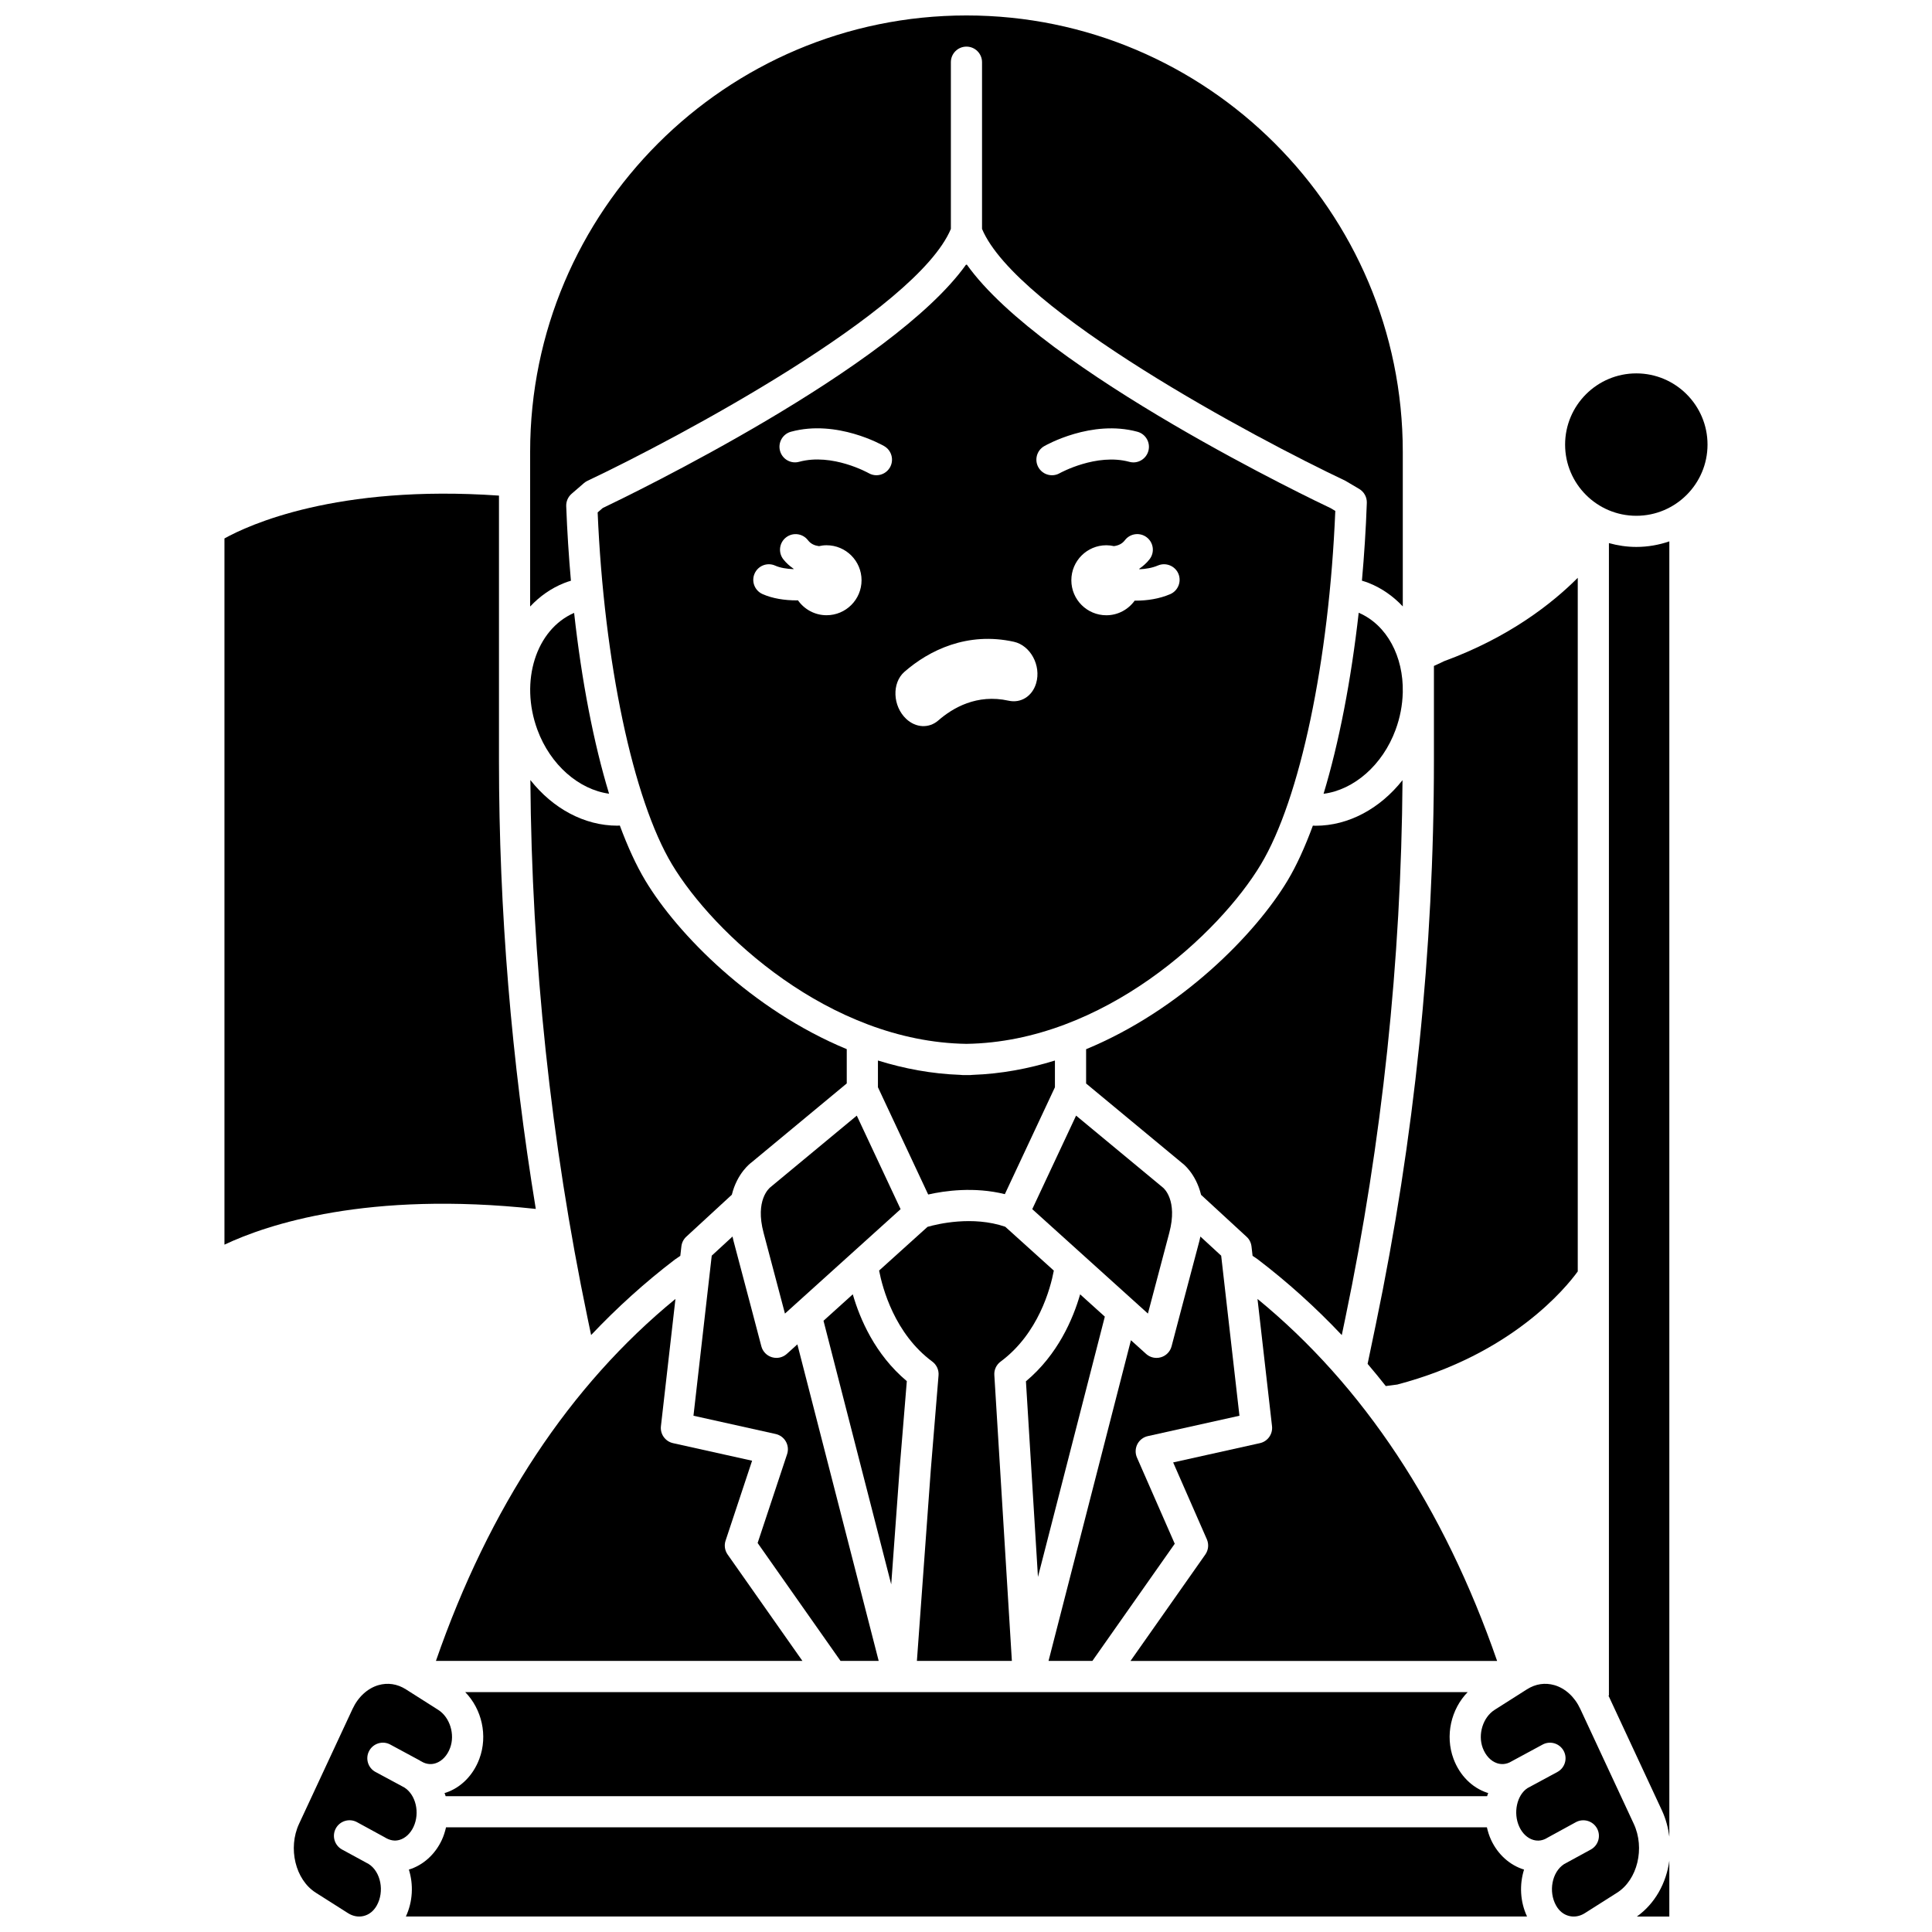 <?xml version="1.0" encoding="UTF-8"?>
<!-- Uploaded to: SVG Repo, www.svgrepo.com, Generator: SVG Repo Mixer Tools -->
<svg width="800px" height="800px" version="1.1" viewBox="144 144 512 512" xmlns="http://www.w3.org/2000/svg">
 <defs>
  <clipPath id="e">
   <path d="m251 628h298v23.902h-298z"/>
  </clipPath>
  <clipPath id="d">
   <path d="m536 590h43v61.902h-43z"/>
  </clipPath>
  <clipPath id="c">
   <path d="m221 590h43v61.902h-43z"/>
  </clipPath>
  <clipPath id="b">
   <path d="m577 637h10v14.902h-10z"/>
  </clipPath>
  <clipPath id="a">
   <path d="m284 148.09h232v156.91h-232z"/>
  </clipPath>
 </defs>
 <path d="m515.75 327.44c0.207-9.414-4.16-17.824-11.68-21.055-2.019 17.945-5.231 34.496-9.312 47.977 8.031-1.035 15.645-7.586 19.094-16.984 1.195-3.242 1.801-6.543 1.891-9.738l0.004-0.199z"/>
 <path d="m475.66 474.3 0.285 2.504 1.305 0.883c7.949 6.055 15.391 12.777 22.336 20.125l0.941-4.512c9.75-46.809 14.812-94.746 15.156-142.55-5.934 7.519-14.289 12.082-23.035 12.082-0.238 0-0.484-0.027-0.723-0.031-2.078 5.641-4.32 10.586-6.707 14.562-8.52 14.199-28.234 34.285-53.387 44.691v9.086l25.508 21.141c0.066 0.039 3.559 2.617 4.961 8.367l12.055 11.105c0.727 0.648 1.188 1.566 1.305 2.551z"/>
 <path d="m436.79 492.92-6.543-5.906c-1.875 6.504-5.898 15.965-14.363 23.047l3.184 51.836z"/>
 <path d="m506.43 505.44c1.637 1.926 3.242 3.883 4.816 5.879l3.051-0.402c30.41-7.996 44.781-25.77 47.824-29.973v-183.82c-6.711 6.738-18.133 15.766-35.445 22.102-0.43 0.215-1.414 0.695-2.672 1.254v25.09c0 50.09-5.18 100.36-15.398 149.41z"/>
 <path d="m267.28 592.42c4.402 4.5 6.051 11.531 3.754 17.688-1.629 4.359-4.871 7.633-8.898 8.98-0.105 0.039-0.219 0.039-0.328 0.07 0.09 0.285 0.215 0.559 0.293 0.852h276c0.074-0.293 0.199-0.57 0.289-0.855-0.094-0.027-0.199-0.027-0.293-0.062-4.031-1.352-7.273-4.621-8.898-8.98-2.297-6.156-0.648-13.191 3.754-17.688h-265.67z"/>
 <path d="m344.78 552.91 21.969 31.25h10.113l-21.551-83.887-2.789 2.516c-0.77 0.695-1.758 1.066-2.766 1.066-0.395 0-0.793-0.059-1.18-0.172-1.379-0.414-2.449-1.512-2.812-2.906 0-0.004-4.215-16.078-7.375-27.93-0.105-0.402-0.168-0.77-0.262-1.156l-5.508 5.074-4.84 42.418 21.789 4.844c1.141 0.258 2.121 0.98 2.695 1.996 0.578 1.016 0.695 2.231 0.332 3.336z"/>
 <path d="m400.23 214.14c-0.043 0-0.07 0.02-0.113 0.02-0.043 0-0.07-0.02-0.113-0.02-19.523 27.383-88.91 60.977-96.266 64.484l-1.355 1.172c1.68 39.586 9.371 76.051 19.715 93.293 10.926 18.211 41.664 47.008 78.02 47.543 36.355-0.535 67.094-29.332 78.02-47.543 10.402-17.336 18.082-53.918 19.73-93.688l-1.215-0.727c-3.023-1.41-76.273-36.27-96.422-64.535zm-37.184 92.902c-3.137 0-5.902-1.57-7.582-3.957-0.125 0-0.238 0.02-0.363 0.02-3.113 0-6.348-0.477-9.027-1.672-2.082-0.93-3.019-3.371-2.09-5.449 0.93-2.082 3.367-3.027 5.449-2.09 1.355 0.602 3.102 0.871 4.852 0.934 0.012-0.031 0.02-0.066 0.027-0.098-1.012-0.707-1.953-1.512-2.746-2.539-1.387-1.809-1.051-4.402 0.762-5.789 1.805-1.387 4.398-1.051 5.789 0.762 0.785 1.02 1.816 1.418 2.918 1.57 0.656-0.152 1.324-0.238 2.012-0.238 5.121 0 9.273 4.156 9.273 9.273 0 5.121-4.152 9.273-9.273 9.273zm16.797-39.164c-0.77 1.32-2.152 2.066-3.582 2.066-0.699 0-1.402-0.176-2.051-0.551-0.156-0.086-9.648-5.391-18.43-3.012-2.207 0.617-4.473-0.707-5.066-2.902-0.598-2.195 0.703-4.469 2.902-5.066 12.164-3.316 24.207 3.527 24.715 3.82 1.969 1.145 2.644 3.668 1.512 5.644zm38.746 57.188c-1.02 3.469-4.066 5.344-7.301 4.625-8.406-1.871-14.836 1.93-18.609 5.223-2.453 2.144-5.965 2.027-8.551-0.426l-0.008-0.008c-3.547-3.367-3.809-9.484-0.449-12.43 6.535-5.723 16.691-10.699 29.008-7.977 4.391 0.969 7.293 6.277 5.91 10.992zm4.199-55.121c-1.43 0-2.816-0.742-3.582-2.066-1.141-1.977-0.461-4.5 1.512-5.641 0.512-0.289 12.559-7.125 24.715-3.82 2.199 0.598 3.5 2.867 2.902 5.066-0.594 2.195-2.856 3.523-5.066 2.902-8.73-2.359-18.328 2.953-18.422 3.008-0.645 0.371-1.355 0.551-2.059 0.551zm31.312 31.52c-2.875 1.227-6.09 1.715-9.129 1.715-0.09 0-0.168-0.012-0.262-0.012-1.684 2.34-4.414 3.883-7.519 3.883-5.121 0-9.273-4.156-9.273-9.273-0.004-5.125 4.152-9.281 9.277-9.281 0.691 0 1.355 0.086 2.004 0.23 1.102-0.148 2.137-0.551 2.914-1.57 1.383-1.809 3.981-2.152 5.789-0.762 1.809 1.387 2.152 3.981 0.762 5.789-0.793 1.031-1.734 1.836-2.742 2.543 0.016 0.047 0.023 0.09 0.043 0.133 1.664-0.074 3.379-0.352 4.898-1 2.086-0.891 4.527 0.082 5.422 2.172 0.887 2.106-0.086 4.535-2.184 5.434z"/>
 <path d="m382.45 532.76 1.867-22.742c-8.438-7.074-12.445-16.516-14.32-23.012l-7.758 7.008 17.945 69.863z"/>
 <path d="m409.17 504.84c10.047-7.438 13.219-19.438 14.105-24.117l-12.871-11.621c-8.664-2.973-17.984-0.727-20.602 0.027l-12.832 11.582c0.91 4.691 4.117 16.734 14.098 24.121 1.148 0.852 1.777 2.234 1.656 3.66l-2.043 24.906-3.691 50.758h25.168l-4.648-75.75c-0.094-1.387 0.535-2.734 1.66-3.566z"/>
 <path d="m401.15 428.9h-2.066c-0.211 0-0.422-0.016-0.625-0.051-7.539-0.266-14.832-1.641-21.797-3.801v7.086l13.316 28.422c4.406-1 12.234-2.102 20.316-0.094l13.27-28.324v-7.086c-6.961 2.156-14.254 3.535-21.797 3.801-0.199 0.031-0.41 0.047-0.617 0.047z"/>
 <path d="m448.21 492.11c1.52-5.769 3.777-14.332 5.66-21.395 2.312-8.668-1.492-11.844-1.652-11.973l-23.043-19.094-11.617 24.789z"/>
 <path d="m348.17 458.62c-0.316 0.258-4.121 3.434-1.809 12.098 1.883 7.062 4.137 15.621 5.66 21.395l30.648-27.672-11.613-24.789z"/>
 <g clip-path="url(#e)">
  <path d="m547.89 639.46c-3.754-1.148-6.934-3.988-8.73-7.848-0.508-1.09-0.855-2.219-1.117-3.356h-275.84c-0.266 1.141-0.609 2.266-1.117 3.356-1.797 3.859-4.977 6.703-8.73 7.848 1.242 3.984 1.055 8.461-0.797 12.434h297.12c-1.852-3.973-2.039-8.449-0.793-12.434z"/>
 </g>
 <g clip-path="url(#d)">
  <path d="m576.96 627.32-14.168-30.434c-1.469-3.168-3.965-5.461-6.84-6.301-2.496-0.723-5.016-0.344-7.305 1.109l-8.562 5.438c-3.082 1.961-4.492 6.481-3.148 10.086 0.75 2.012 2.129 3.484 3.785 4.043 0.918 0.309 2.352 0.461 3.91-0.516 0.004-0.004 0.008-0.008 0.012-0.008l8.156-4.406c2.008-1.09 4.512-0.332 5.59 1.672 1.082 2.004 0.336 4.512-1.672 5.59l-7.898 4.262c-2.797 1.793-3.91 6.566-2.18 10.281 0.812 1.75 2.16 3.012 3.695 3.461 1.27 0.371 2.562 0.176 3.754-0.582l7.527-4.117c2-1.09 4.512-0.352 5.606 1.645 1.094 2.004 0.355 4.512-1.648 5.606l-7.094 3.871c-3.191 2.062-4.195 7.281-2.09 10.988 0.812 1.438 2 2.387 3.434 2.742 1.379 0.352 2.867 0.086 4.16-0.738l8.566-5.434c5.402-3.434 7.422-11.797 4.41-18.258z"/>
 </g>
 <path d="m285.99 464.38c-6.445-39.25-9.758-79.082-9.758-118.81v-70.23c-43.086-2.992-66.469 7.848-72.75 11.355v187.15c11.387-5.375 38-14.273 82.508-9.469z"/>
 <g clip-path="url(#c)">
  <path d="m253.59 628.13c1.73-3.715 0.617-8.496-2.434-10.426l-7.648-4.117c-2.008-1.082-2.754-3.59-1.672-5.59 1.082-2.004 3.59-2.762 5.59-1.672l7.898 4.262c0.086 0.055 0.148 0.129 0.23 0.184l0.02-0.031c1.57 0.988 3.004 0.836 3.922 0.523 1.656-0.559 3.039-2.027 3.785-4.043 1.348-3.606-0.066-8.129-3.148-10.086l-8.562-5.438c-2.289-1.453-4.82-1.828-7.305-1.109-2.875 0.844-5.367 3.137-6.84 6.301l-14.168 30.434c-3.012 6.461-0.988 14.824 4.414 18.258l8.562 5.434c1.297 0.82 2.773 1.094 4.164 0.738 1.43-0.355 2.613-1.305 3.434-2.742 2.109-3.723 1.098-8.973-2.125-11.02l-7.059-3.844c-2.004-1.094-2.742-3.602-1.648-5.606 1.094-1.996 3.606-2.734 5.606-1.645l7.293 3.981c1.418 0.887 2.719 1.09 3.984 0.719 1.543-0.449 2.894-1.715 3.707-3.465z"/>
 </g>
 <path d="m577.64 242.95c-10.406 0-18.871 8.465-18.871 18.871s8.465 18.867 18.871 18.867 18.871-8.465 18.871-18.867c0-10.406-8.465-18.871-18.871-18.871z"/>
 <path d="m286.41 337.38c3.441 9.359 11.027 15.871 19 16.961-4.09-13.434-7.266-29.887-9.262-47.918-10.086 4.375-14.469 18.098-9.738 30.957z"/>
 <path d="m570.38 287.93v305.41h-0.137c0.008 0.02 0.023 0.039 0.039 0.062l14.168 30.434c1.035 2.231 1.629 4.566 1.941 6.914v-343.28c-2.746 0.938-5.684 1.473-8.742 1.473-2.523 0-4.953-0.371-7.269-1.016z"/>
 <g clip-path="url(#b)">
  <path d="m577.79 651.9h8.598v-14.801c-0.801 5.941-3.793 11.371-8.598 14.801z"/>
 </g>
 <path d="m356.65 584.16-19.824-28.199c-0.754-1.07-0.953-2.438-0.539-3.676l7.027-21.18-20.953-4.656c-2.066-0.457-3.449-2.402-3.207-4.5l3.848-33.719c-27.973 22.906-49.344 55.176-63.477 95.93l97.125-0.004z"/>
 <path d="m300.65 497.8c6.91-7.301 14.297-13.98 22.176-19.988l1.465-1 0.285-2.512c0.113-0.984 0.578-1.898 1.305-2.57l12.066-11.117c1.422-5.762 4.969-8.387 5.195-8.547l25.258-20.945v-9.086c-25.152-10.406-44.867-30.492-53.387-44.691-2.414-4.027-4.668-8.957-6.75-14.57-0.211 0.004-0.426 0.039-0.637 0.039-8.773 0.004-17.137-4.566-23.07-12.098 0.344 47.824 5.406 95.766 15.156 142.58z"/>
 <g clip-path="url(#a)">
  <path d="m295.3 297.9c-0.566-6.445-0.996-13.047-1.246-19.766-0.047-1.25 0.48-2.457 1.43-3.277l3.281-2.84c0.281-0.242 0.598-0.445 0.938-0.605 23.781-11.242 87.191-45.055 96.289-66.742v-44.188c0-2.285 1.852-4.129 4.129-4.129 2.281 0 4.129 1.848 4.129 4.129v44.184c9.098 21.695 72.512 55.496 96.289 66.742l3.672 2.168c1.293 0.773 2.066 2.184 2.012 3.691-0.242 6.981-0.695 13.871-1.297 20.617 0.629 0.188 1.238 0.383 1.82 0.617 3.481 1.387 6.496 3.531 9.008 6.207v-40.984c0-63.758-51.871-115.63-115.63-115.63s-115.63 51.871-115.63 115.63v41.008c2.516-2.684 5.543-4.84 9.035-6.227 0.562-0.23 1.156-0.426 1.77-0.605z"/>
 </g>
 <path d="m477.25 488.23 3.848 33.719c0.238 2.102-1.145 4.043-3.207 4.5l-22.992 5.109 8.93 20.371c0.578 1.32 0.426 2.848-0.406 4.035l-19.824 28.199h97.152c-14.117-40.699-35.445-72.93-63.5-95.934z"/>
 <path d="m448.2 524.58 24.266-5.394-4.84-42.418-5.508-5.074c-0.086 0.387-0.152 0.754-0.262 1.156-3.164 11.852-7.375 27.93-7.375 27.93-0.363 1.395-1.434 2.496-2.812 2.906-0.387 0.117-0.785 0.172-1.18 0.172-1.008 0-2-0.371-2.766-1.066l-4.012-3.617-21.836 84.984h11.621l21.824-31.051-10.012-22.84c-0.496-1.129-0.457-2.426 0.098-3.527 0.559-1.102 1.586-1.895 2.793-2.16z"/>
</svg>